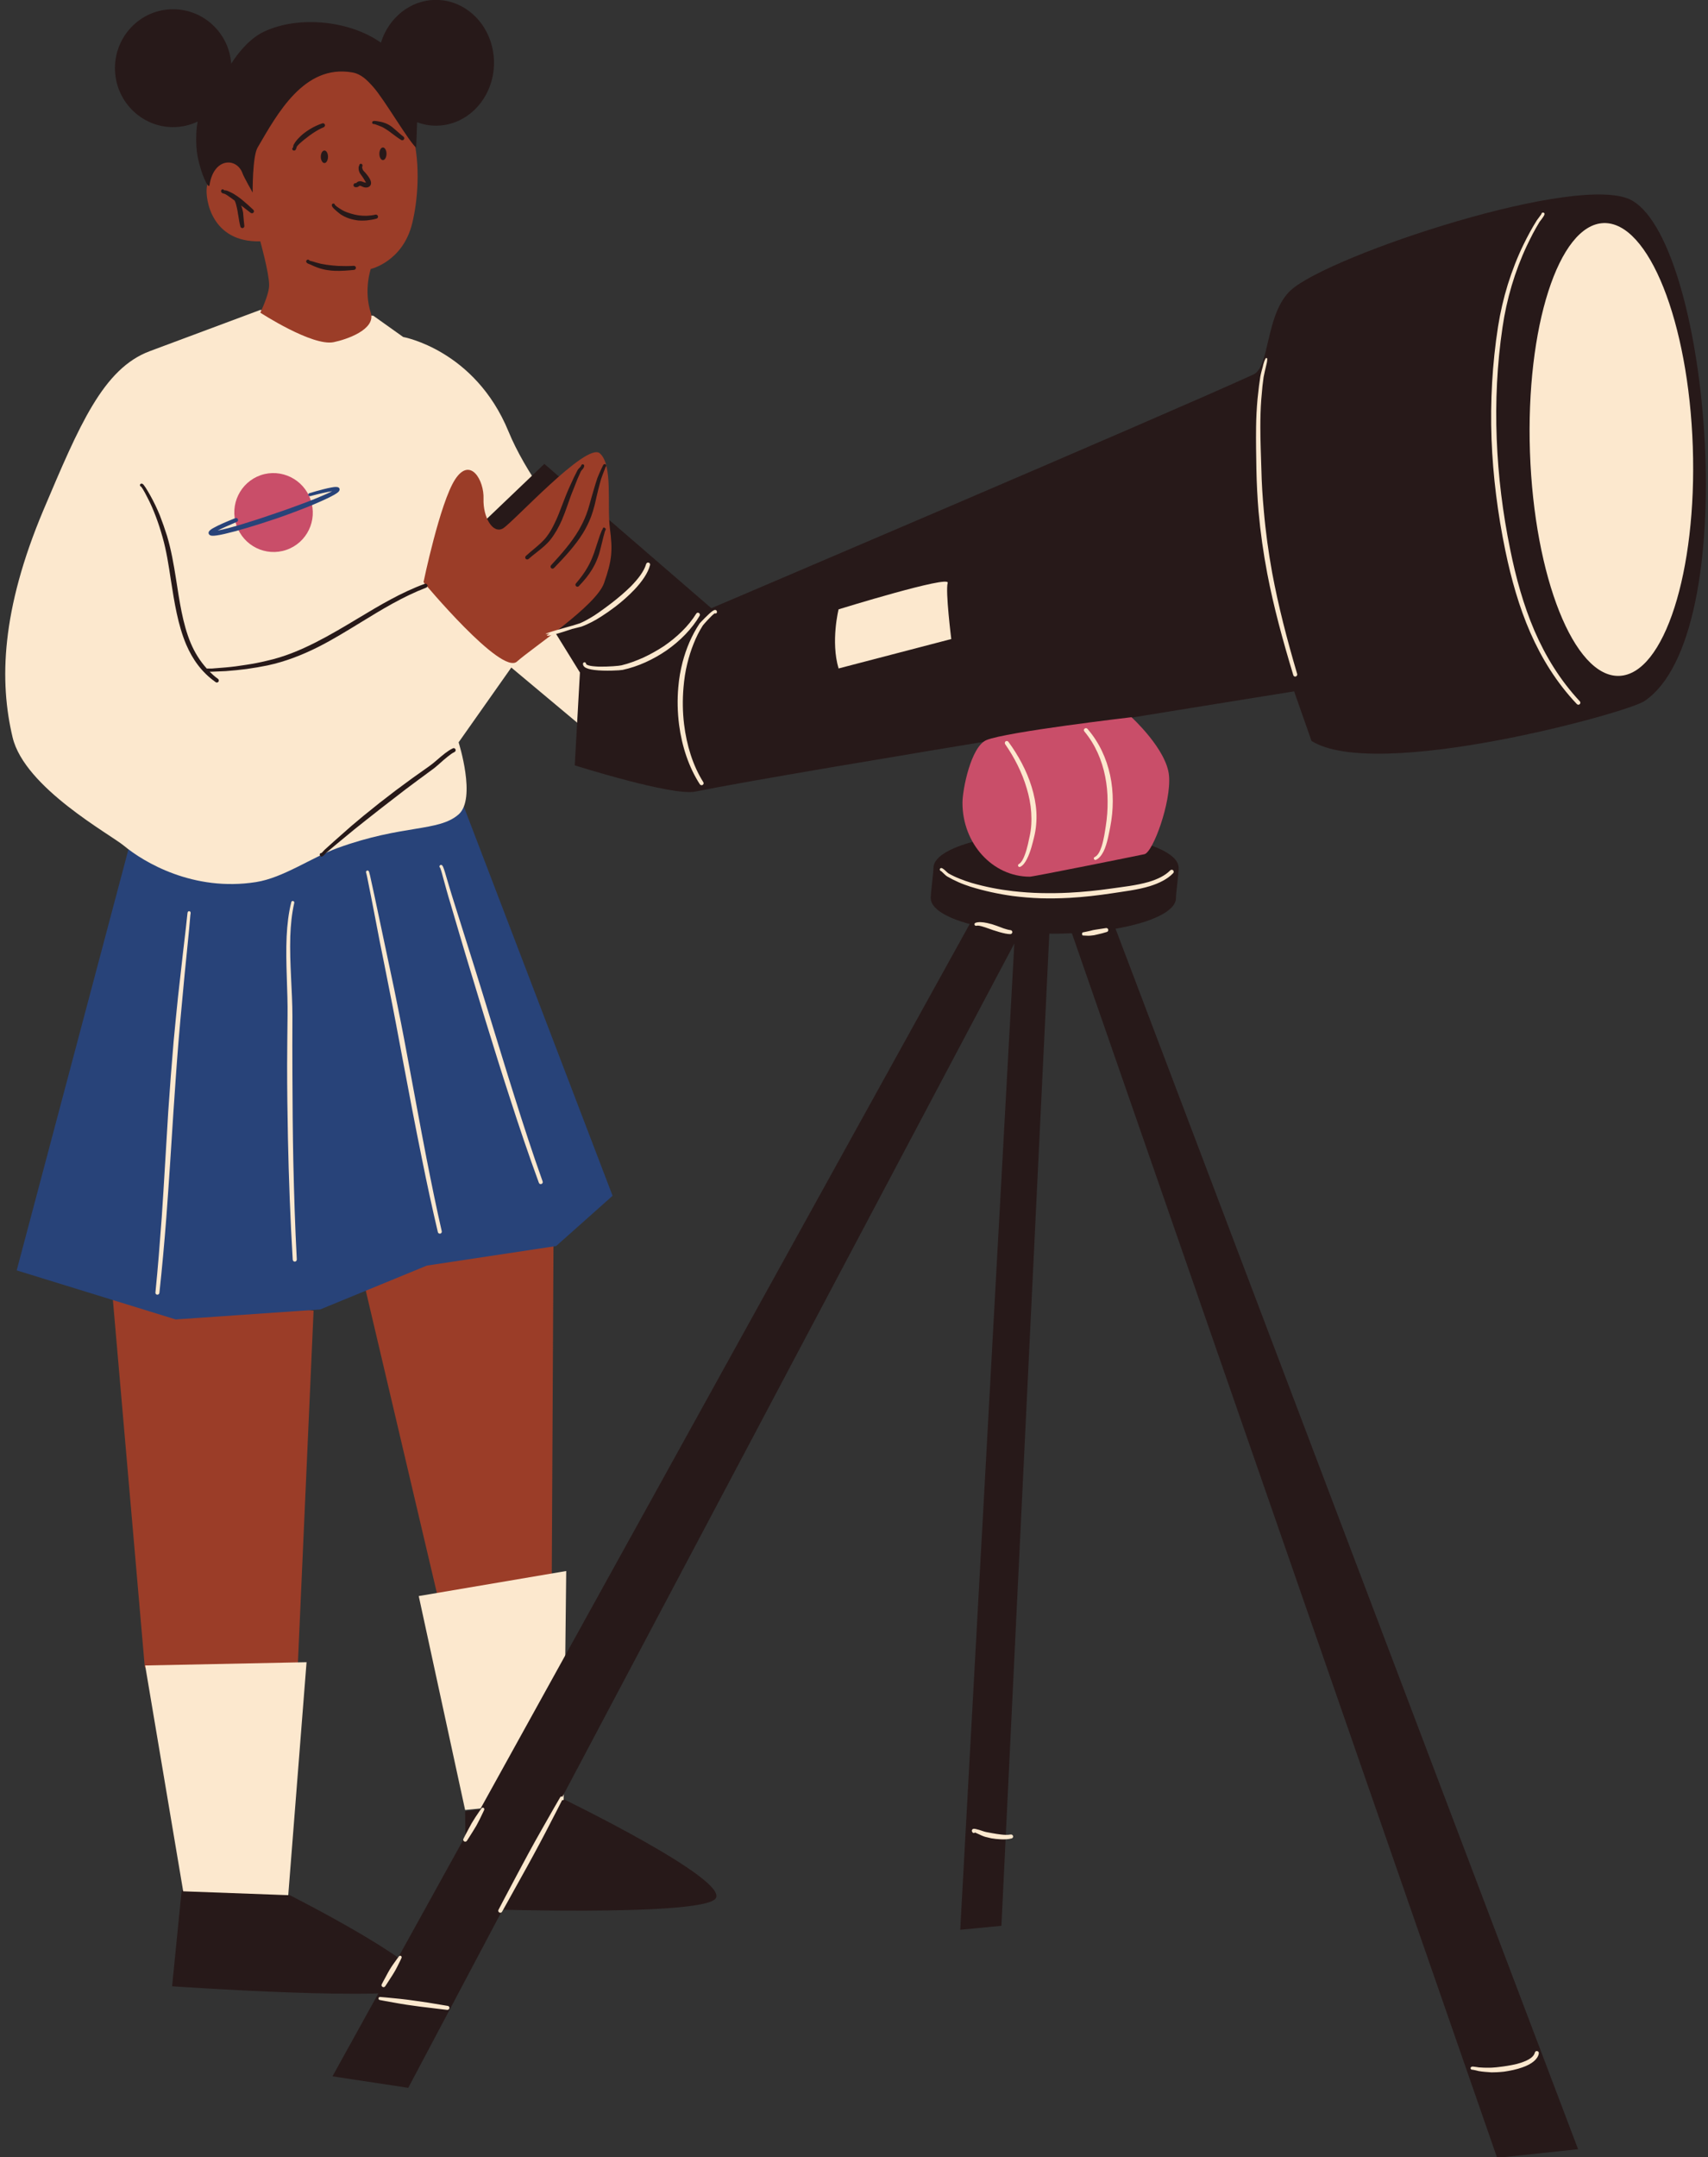 <?xml version="1.0" encoding="UTF-8"?><svg xmlns="http://www.w3.org/2000/svg" xmlns:xlink="http://www.w3.org/1999/xlink" height="82.8" preserveAspectRatio="xMidYMid meet" version="1.0" viewBox="-0.2 0.0 65.6 82.8" width="65.6" zoomAndPan="magnify"><rect x="-0.2" y="0.0" width="65.6" height="82.8" fill="#333333" stroke="none"/><defs><clipPath id="a"><path d="M 4 0 L 65.32 0 L 65.32 31 L 4 31 Z M 4 0"/></clipPath><clipPath id="b"><path d="M 12 31 L 61 31 L 61 82.82 L 12 82.82 Z M 12 31"/></clipPath></defs><g><g id="change1_1"><path d="M 13.492 48.02 L 16.641 61.402 L 20.992 60.453 L 21.07 45.398 Z M 4.082 49.273 L 5.363 64.004 L 11.242 63.824 L 11.844 50.305 L 4.082 49.273" fill="#9b3d28" fill-rule="evenodd"/></g><g id="change2_1"><path d="M 4.777 32.434 L 17.523 30.719 L 23.328 45.895 L 21.16 47.824 L 16.195 48.574 L 12.098 50.258 L 6.547 50.641 L 0.441 48.758 L 4.777 32.434" fill="#284379" fill-rule="evenodd"/></g><g id="change3_1"><path d="M 14.137 12.117 L 15.285 12.934 C 15.285 12.934 18.039 13.426 19.328 16.555 C 20.613 19.688 24.605 23.504 24.605 23.504 L 22.199 27.93 L 19.438 25.621 L 17.414 28.492 C 17.414 28.492 18.105 30.652 17.414 31.258 C 16.641 31.934 15.277 31.637 12.777 32.543 C 11.758 32.914 10.68 33.691 9.633 33.855 C 7.227 34.234 5.32 33.09 4.566 32.465 C 4.039 32.023 0.75 30.238 0.285 28.305 C -0.23 26.152 -0.156 23.426 1.469 19.574 C 2.844 16.332 3.758 14.145 5.555 13.477 C 6.402 13.16 9.789 11.898 9.789 11.898 L 14.137 12.117" fill="#fce8ce" fill-rule="evenodd"/></g><g id="change1_2"><path d="M 9.227 6.492 C 9.227 6.492 9.91 2.312 12.863 2.637 C 16.18 2.996 16.039 6.941 15.629 8.582 C 15.266 10.047 14.039 10.324 14.039 10.324 C 14.039 10.324 13.762 11.141 14.039 12 C 14.25 12.652 13.094 13.035 12.613 13.133 C 11.789 13.297 9.797 12 9.797 12 C 9.797 12 10.137 11.312 10.137 10.941 C 10.137 10.484 9.797 9.262 9.797 9.262 C 7.922 9.316 7.68 7.641 7.742 7.195 C 7.992 5.316 9.227 6.492 9.227 6.492" fill="#9b3d28" fill-rule="evenodd"/></g><g id="change4_1"><path d="M 17.664 69.52 L 17.715 73.258 C 17.715 73.258 26.668 73.582 27.277 72.875 C 27.883 72.168 21.363 69.012 21.363 69.012 Z M 6.777 72.559 L 6.41 76.234 C 6.41 76.234 15.27 76.855 16.02 76.273 C 16.773 75.688 10.922 72.734 10.922 72.734 L 6.777 72.559" fill="#271919" fill-rule="evenodd"/></g><g id="change3_2"><path d="M 15.883 61.258 L 17.664 69.469 L 21.449 69.086 L 21.547 60.297 Z M 5.375 63.922 L 11.574 63.797 L 10.871 72.738 L 6.836 72.59 L 5.375 63.922" fill="#fce8ce" fill-rule="evenodd"/></g><g clip-path="url(#a)" id="change4_4"><path d="M 62.496 7.703 C 60.547 6.562 50.82 9.812 49.379 11.137 C 48.398 12.035 48.582 14.078 47.945 14.371 C 44.543 15.93 27.121 23.344 27.121 23.344 L 20.707 17.805 L 18.453 19.957 L 22.074 25.812 L 21.875 29.375 C 21.875 29.375 25.617 30.559 26.496 30.383 C 30.41 29.59 49.504 26.535 49.504 26.535 C 49.824 27.449 50.172 28.438 50.172 28.438 C 52.652 30 62.27 27.367 62.949 26.914 C 66.77 24.379 65.488 9.453 62.496 7.703 Z M 18.773 2.41 C 18.773 3.742 17.777 4.824 16.543 4.824 C 16.289 4.824 16.047 4.777 15.82 4.691 C 15.809 4.996 15.785 5.668 15.785 5.668 C 15.504 5.441 14.555 3.805 14.137 3.34 C 13.902 3.078 13.676 2.836 13.316 2.777 C 11.477 2.469 10.453 4.363 9.691 5.668 C 9.492 6.016 9.504 7.391 9.504 7.391 C 9.504 7.391 9.168 6.801 9.121 6.668 C 8.906 6.035 8.008 6.035 7.848 7.102 C 7.816 7.297 7.523 6.691 7.391 6.012 C 7.297 5.516 7.344 4.938 7.371 4.797 C 7.375 4.754 7.387 4.707 7.391 4.668 C 7.105 4.801 6.785 4.879 6.449 4.879 C 5.215 4.879 4.215 3.863 4.215 2.617 C 4.215 1.367 5.215 0.355 6.449 0.355 C 7.625 0.355 8.594 1.273 8.68 2.441 C 9.008 1.938 9.441 1.445 9.957 1.207 C 11.281 0.59 13.234 0.789 14.43 1.637 C 14.727 0.684 15.562 -0.004 16.543 -0.004 C 17.777 -0.004 18.773 1.078 18.773 2.41" fill="#271919" fill-rule="evenodd"/></g><g id="change1_3"><path d="M 16.066 22.344 C 16.066 22.344 16.699 19.289 17.281 18.398 C 17.863 17.508 18.398 18.434 18.371 19.145 C 18.348 19.852 18.727 20.504 19.117 20.281 C 19.504 20.055 22.324 16.961 22.836 17.398 C 23.348 17.836 23.109 19.398 23.223 20.266 C 23.336 21.129 23.309 21.5 23 22.379 C 22.691 23.258 20.258 24.852 19.656 25.391 C 19.055 25.934 16.066 22.344 16.066 22.344" fill="#9b3d28" fill-rule="evenodd"/></g><g clip-path="url(#b)" id="change4_3"><path d="M 37.043 35.465 C 36.125 35.219 35.547 34.863 35.547 34.469 C 35.547 34.25 35.652 33.504 35.652 33.309 C 35.652 32.559 37.762 31.945 40.363 31.945 C 42.961 31.945 45.07 32.559 45.07 33.309 C 45.07 33.531 44.965 34.273 44.965 34.469 C 44.965 34.969 44.031 35.406 42.645 35.645 L 60.41 82.488 L 57.301 82.82 L 40.969 35.82 C 40.738 35.828 40.5 35.836 40.258 35.836 C 40.207 35.836 40.152 35.836 40.102 35.832 L 38.262 73.914 L 36.68 74.066 L 38.758 36.211 L 15.48 80.133 L 12.57 79.691 L 37.043 35.465" fill="#271919" fill-rule="evenodd"/></g><g id="change5_1"><path d="M 36.766 30.812 C 36.766 30.305 37.09 28.66 37.684 28.406 C 38.434 28.09 43.258 27.527 43.258 27.527 C 43.258 27.527 44.609 28.758 44.699 29.77 C 44.789 30.777 44.086 32.711 43.754 32.785 C 43.422 32.855 39.492 33.648 39.352 33.648 C 37.922 33.648 36.766 32.379 36.766 30.812" fill="#c94e69" fill-rule="evenodd"/></g><g id="change3_3"><path d="M 36.199 22.371 C 36.293 22.062 32.008 23.387 32.008 23.387 C 32.008 23.387 31.699 24.621 32.008 25.656 L 36.336 24.527 C 36.336 24.527 36.105 22.68 36.199 22.371 Z M 61.988 25.941 C 60.262 26 58.727 22.156 58.562 17.359 C 58.398 12.562 59.664 8.621 61.391 8.562 C 63.117 8.504 64.652 12.348 64.816 17.145 C 64.98 21.941 63.715 25.883 61.988 25.941" fill="#fce8ce" fill-rule="evenodd"/></g><g id="change5_2"><path d="M 9.812 18.238 C 10.598 17.969 11.461 18.391 11.73 19.184 C 12.004 19.973 11.586 20.836 10.797 21.105 C 10.012 21.375 9.152 20.953 8.883 20.164 C 8.609 19.371 9.027 18.512 9.812 18.238" fill="#c94e69" fill-rule="evenodd"/></g><g id="change2_2"><path d="M 12.559 18.852 C 12.375 18.879 12.082 18.945 11.715 19.043 C 11.684 19.051 11.652 19.031 11.641 19.004 C 11.633 18.969 11.652 18.938 11.68 18.93 C 12.055 18.816 12.355 18.738 12.543 18.707 C 12.66 18.684 12.738 18.688 12.777 18.699 C 12.812 18.711 12.832 18.734 12.84 18.758 C 12.848 18.789 12.844 18.836 12.793 18.883 C 12.738 18.938 12.59 19.023 12.367 19.129 C 12.09 19.262 11.688 19.434 11.211 19.613 C 10.969 19.707 10.703 19.801 10.426 19.898 C 9.617 20.172 8.887 20.387 8.426 20.492 C 8.188 20.547 8.016 20.57 7.938 20.562 C 7.859 20.555 7.828 20.516 7.816 20.484 C 7.809 20.461 7.805 20.426 7.832 20.391 C 7.852 20.359 7.914 20.305 8.023 20.25 C 8.191 20.156 8.473 20.031 8.836 19.887 C 8.875 19.871 8.922 19.891 8.938 19.93 C 8.953 19.969 8.934 20.016 8.895 20.031 C 8.578 20.164 8.328 20.277 8.16 20.363 C 8.379 20.324 8.719 20.234 9.133 20.109 C 9.496 20 9.918 19.863 10.363 19.707 C 10.809 19.559 11.227 19.402 11.582 19.27 C 12.023 19.098 12.367 18.953 12.559 18.852" fill="#284379" fill-rule="evenodd"/></g><g id="change4_2"><path d="M 22.953 20.277 C 22.957 20.281 22.957 20.289 22.949 20.301 C 22.949 20.301 22.949 20.297 22.949 20.297 C 22.949 20.297 22.949 20.301 22.949 20.305 C 22.938 20.324 22.918 20.348 22.914 20.359 L 22.84 20.547 L 22.668 21.066 C 22.637 21.168 22.602 21.266 22.566 21.355 C 22.508 21.504 22.445 21.637 22.371 21.766 C 22.25 21.98 22.105 22.176 21.922 22.391 C 21.891 22.422 21.895 22.469 21.926 22.5 C 21.957 22.527 22.008 22.527 22.035 22.492 C 22.238 22.281 22.402 22.082 22.535 21.863 C 22.617 21.727 22.691 21.586 22.75 21.426 C 22.789 21.332 22.82 21.23 22.848 21.121 L 22.98 20.59 L 23.031 20.402 C 23.039 20.383 23.055 20.34 23.062 20.328 C 23.066 20.312 23.066 20.301 23.066 20.301 C 23.066 20.293 22.992 20.199 22.953 20.277 Z M 23.062 17.922 L 23.059 17.926 C 23.066 17.922 23.074 17.918 23.07 17.914 C 23.066 17.914 23.066 17.914 23.066 17.918 C 23.062 17.918 23.062 17.918 23.062 17.922 Z M 22.504 19.824 C 22.555 19.684 22.602 19.531 22.641 19.375 C 22.684 19.176 22.734 18.977 22.781 18.777 C 22.816 18.645 22.848 18.516 22.887 18.383 C 22.891 18.363 23.004 18.062 23.051 17.945 C 23.055 17.938 23.059 17.93 23.059 17.926 L 23.047 17.93 C 23.051 17.926 23.055 17.922 23.062 17.922 C 23.062 17.914 23.066 17.91 23.066 17.914 L 23.07 17.914 C 23.09 17.891 23.09 17.855 23.066 17.832 C 23.055 17.816 23.012 17.793 22.973 17.84 C 22.969 17.848 22.957 17.867 22.945 17.895 C 22.883 18.012 22.754 18.32 22.746 18.34 C 22.691 18.504 22.641 18.668 22.594 18.832 C 22.543 18.996 22.5 19.16 22.453 19.324 C 22.414 19.477 22.367 19.617 22.316 19.754 C 22.234 19.969 22.133 20.168 22.023 20.359 C 21.742 20.832 21.379 21.246 20.965 21.695 C 20.938 21.727 20.938 21.777 20.969 21.805 C 21 21.836 21.047 21.832 21.078 21.801 C 21.512 21.352 21.895 20.938 22.191 20.461 C 22.312 20.262 22.418 20.051 22.504 19.824 Z M 21.598 19.387 C 21.668 19.191 21.734 18.992 21.812 18.809 C 21.867 18.664 21.922 18.523 21.98 18.383 C 22.02 18.289 22.062 18.195 22.105 18.102 C 22.125 18.055 22.172 18.02 22.199 17.98 C 22.219 17.949 22.234 17.922 22.238 17.887 C 22.242 17.852 22.219 17.824 22.188 17.82 C 22.156 17.816 22.125 17.84 22.121 17.871 C 22.121 17.883 22.113 17.895 22.102 17.906 C 22.066 17.953 22.012 17.992 21.984 18.043 C 21.938 18.133 21.891 18.227 21.844 18.32 C 21.777 18.461 21.715 18.602 21.652 18.738 C 21.555 18.957 21.469 19.184 21.379 19.418 C 21.293 19.641 21.211 19.863 21.105 20.074 C 21.02 20.258 20.922 20.434 20.801 20.59 C 20.738 20.676 20.664 20.754 20.586 20.828 C 20.398 21.008 20.18 21.168 19.996 21.34 C 19.965 21.367 19.965 21.418 19.992 21.449 C 20.02 21.48 20.07 21.48 20.102 21.453 C 20.289 21.285 20.512 21.133 20.707 20.957 C 20.793 20.879 20.875 20.797 20.945 20.707 C 21.121 20.484 21.258 20.234 21.375 19.973 C 21.457 19.781 21.531 19.582 21.598 19.387 Z M 13.852 7.027 C 13.859 7.027 13.863 7.02 13.859 7.012 L 13.855 7.016 C 13.855 7.02 13.848 7.027 13.852 7.027 Z M 13.434 7.18 C 13.395 7.172 13.367 7.129 13.379 7.09 C 13.387 7.047 13.426 7.02 13.469 7.031 C 13.473 7.031 13.477 7.027 13.48 7.023 C 13.484 7.02 13.492 7.016 13.496 7.012 C 13.512 6.996 13.531 6.984 13.547 6.973 C 13.57 6.965 13.594 6.957 13.617 6.957 C 13.641 6.957 13.664 6.957 13.684 6.961 C 13.734 6.973 13.781 7.004 13.836 7.008 C 13.84 7.008 13.848 7.008 13.855 7.008 C 13.848 6.988 13.828 6.957 13.816 6.938 C 13.789 6.887 13.754 6.836 13.723 6.789 C 13.668 6.715 13.621 6.648 13.613 6.629 C 13.598 6.594 13.586 6.559 13.578 6.523 C 13.574 6.488 13.57 6.453 13.574 6.418 C 13.574 6.402 13.578 6.391 13.586 6.375 C 13.59 6.367 13.594 6.359 13.598 6.352 C 13.598 6.34 13.602 6.324 13.609 6.312 C 13.625 6.285 13.66 6.277 13.688 6.293 C 13.719 6.309 13.723 6.336 13.723 6.363 C 13.723 6.379 13.711 6.406 13.707 6.422 C 13.711 6.445 13.715 6.465 13.723 6.488 C 13.73 6.508 13.742 6.527 13.754 6.547 C 13.762 6.555 13.781 6.574 13.805 6.602 C 13.844 6.645 13.895 6.699 13.938 6.762 C 13.988 6.832 14.027 6.902 14.043 6.961 C 14.059 7.027 14.051 7.082 14.023 7.121 C 13.992 7.164 13.934 7.207 13.82 7.195 C 13.801 7.191 13.777 7.188 13.758 7.18 C 13.734 7.172 13.711 7.16 13.684 7.148 C 13.664 7.141 13.645 7.129 13.621 7.129 C 13.605 7.129 13.598 7.137 13.59 7.145 C 13.574 7.156 13.555 7.168 13.539 7.176 C 13.508 7.184 13.477 7.191 13.434 7.18 Z M 14.371 5.902 C 14.371 6.035 14.43 6.145 14.508 6.145 C 14.582 6.145 14.645 6.035 14.645 5.902 C 14.645 5.77 14.582 5.66 14.508 5.66 C 14.43 5.66 14.371 5.77 14.371 5.902 Z M 12.121 6.016 C 12.121 6.148 12.184 6.258 12.262 6.258 C 12.336 6.258 12.398 6.148 12.398 6.016 C 12.398 5.883 12.336 5.777 12.262 5.777 C 12.184 5.777 12.121 5.883 12.121 6.016 Z M 14.172 4.762 C 14.172 4.762 14.172 4.766 14.176 4.762 Z M 14.164 4.762 C 14.164 4.766 14.168 4.766 14.172 4.762 C 14.168 4.762 14.168 4.762 14.168 4.762 Z M 14.164 4.762 C 14.164 4.758 14.164 4.758 14.168 4.762 C 14.176 4.758 14.184 4.754 14.191 4.746 C 14.188 4.754 14.18 4.758 14.176 4.762 C 14.242 4.777 14.398 4.844 14.414 4.848 C 14.5 4.879 14.574 4.926 14.652 4.977 C 14.723 5.023 14.793 5.074 14.863 5.129 C 14.977 5.211 15.09 5.301 15.207 5.371 C 15.242 5.395 15.289 5.387 15.312 5.352 C 15.34 5.316 15.328 5.27 15.293 5.242 C 15.184 5.164 15.09 5.066 14.984 4.98 C 14.914 4.918 14.84 4.855 14.758 4.805 C 14.668 4.75 14.566 4.711 14.461 4.684 C 14.441 4.68 14.262 4.641 14.188 4.641 C 14.141 4.641 14.109 4.656 14.105 4.668 C 14.086 4.695 14.09 4.73 14.117 4.75 C 14.133 4.762 14.148 4.766 14.164 4.762 Z M 12.883 8.227 C 12.984 8.293 13.09 8.344 13.203 8.383 C 13.316 8.422 13.434 8.445 13.555 8.461 C 13.785 8.48 14.023 8.457 14.262 8.391 C 14.301 8.383 14.328 8.34 14.316 8.297 C 14.305 8.258 14.266 8.23 14.223 8.238 C 14.004 8.289 13.785 8.293 13.578 8.266 C 13.469 8.25 13.367 8.227 13.266 8.195 C 13.164 8.164 13.062 8.129 12.969 8.078 C 12.938 8.062 12.727 7.938 12.668 7.867 L 12.664 7.867 C 12.66 7.852 12.656 7.836 12.645 7.824 C 12.617 7.805 12.582 7.805 12.559 7.832 C 12.539 7.852 12.535 7.895 12.57 7.945 C 12.629 8.031 12.852 8.207 12.883 8.227 Z M 12.023 10.098 C 11.957 10.082 11.891 10.062 11.824 10.039 C 11.793 10.027 11.73 10.02 11.688 10.004 C 11.688 10.004 11.688 10 11.684 10 C 11.672 9.969 11.637 9.957 11.605 9.969 C 11.578 9.98 11.57 10 11.562 10.012 C 11.555 10.031 11.559 10.051 11.57 10.066 C 11.574 10.082 11.598 10.102 11.629 10.117 C 11.668 10.137 11.738 10.156 11.77 10.176 C 11.836 10.207 11.902 10.234 11.973 10.262 C 12.039 10.289 12.113 10.309 12.184 10.328 C 12.246 10.344 12.312 10.359 12.379 10.367 C 12.473 10.383 12.574 10.391 12.672 10.395 C 12.914 10.402 13.16 10.383 13.398 10.359 C 13.441 10.355 13.473 10.316 13.469 10.273 C 13.469 10.234 13.43 10.199 13.387 10.203 C 13.191 10.215 12.996 10.215 12.797 10.207 C 12.68 10.199 12.566 10.191 12.453 10.176 C 12.375 10.168 12.297 10.156 12.223 10.141 C 12.156 10.133 12.09 10.117 12.023 10.098 Z M 8.457 7.453 C 8.5 7.477 8.539 7.504 8.578 7.531 C 8.617 7.559 8.656 7.586 8.695 7.613 C 8.734 7.641 8.773 7.672 8.812 7.699 C 8.855 7.785 8.879 7.879 8.898 7.973 C 8.91 8.02 8.914 8.066 8.926 8.113 C 8.93 8.156 8.941 8.207 8.949 8.254 C 8.973 8.402 8.996 8.551 9.031 8.691 C 9.039 8.734 9.082 8.762 9.125 8.754 C 9.164 8.746 9.191 8.703 9.184 8.664 C 9.168 8.543 9.16 8.414 9.148 8.289 C 9.145 8.246 9.141 8.203 9.137 8.16 C 9.129 8.117 9.121 8.074 9.109 8.031 C 9.098 7.98 9.078 7.934 9.059 7.887 C 9.082 7.906 9.109 7.922 9.133 7.941 C 9.23 8.016 9.328 8.09 9.426 8.168 C 9.457 8.195 9.508 8.191 9.535 8.16 C 9.562 8.129 9.559 8.078 9.527 8.051 C 9.391 7.922 9.254 7.797 9.105 7.676 C 9.059 7.637 9.008 7.598 8.957 7.562 C 8.906 7.527 8.855 7.492 8.801 7.457 C 8.758 7.43 8.711 7.406 8.664 7.383 C 8.617 7.359 8.57 7.34 8.523 7.32 C 8.5 7.312 8.469 7.305 8.438 7.305 C 8.426 7.301 8.414 7.301 8.406 7.301 C 8.398 7.289 8.387 7.277 8.375 7.27 C 8.344 7.258 8.312 7.27 8.297 7.301 C 8.289 7.316 8.289 7.332 8.289 7.348 C 8.293 7.371 8.305 7.391 8.328 7.406 C 8.355 7.426 8.426 7.434 8.457 7.453 Z M 11.121 5.773 C 11.141 5.77 11.16 5.746 11.172 5.715 C 11.184 5.688 11.191 5.641 11.203 5.621 C 11.234 5.582 11.27 5.547 11.305 5.512 C 11.344 5.477 11.379 5.445 11.418 5.414 C 11.465 5.371 11.52 5.332 11.57 5.293 C 11.648 5.23 11.727 5.172 11.809 5.117 C 11.945 5.027 12.09 4.941 12.234 4.883 C 12.273 4.863 12.293 4.82 12.277 4.781 C 12.266 4.742 12.219 4.723 12.18 4.734 C 12.02 4.789 11.855 4.863 11.703 4.957 C 11.613 5.012 11.527 5.07 11.445 5.137 C 11.391 5.18 11.34 5.227 11.293 5.277 C 11.254 5.316 11.215 5.355 11.18 5.402 C 11.145 5.445 11.113 5.492 11.086 5.543 C 11.074 5.559 11.066 5.586 11.062 5.617 C 11.059 5.629 11.055 5.648 11.055 5.664 C 11.047 5.668 11.039 5.672 11.035 5.68 C 11.016 5.707 11.023 5.742 11.047 5.762 C 11.074 5.785 11.102 5.781 11.121 5.773 Z M 12.141 32.754 C 12.133 32.754 12.129 32.754 12.133 32.762 C 12.133 32.762 12.133 32.758 12.137 32.758 Z M 17.191 28.723 C 17.23 28.703 17.277 28.719 17.293 28.758 C 17.312 28.797 17.297 28.84 17.262 28.859 C 17.168 28.906 17.082 28.969 16.996 29.039 C 16.789 29.199 16.594 29.402 16.395 29.543 C 16.051 29.793 15.711 30.047 15.371 30.301 C 15.07 30.531 14.766 30.766 14.465 31 C 14.266 31.156 14.066 31.312 13.863 31.473 C 13.711 31.594 13.555 31.719 13.402 31.84 C 13.172 32.027 12.941 32.219 12.715 32.406 L 12.352 32.711 C 12.32 32.734 12.266 32.801 12.227 32.836 C 12.199 32.859 12.172 32.875 12.156 32.875 C 12.137 32.879 12.117 32.871 12.102 32.855 C 12.094 32.848 12.078 32.828 12.082 32.797 C 12.082 32.762 12.109 32.738 12.145 32.738 C 12.148 32.738 12.148 32.738 12.152 32.738 C 12.191 32.703 12.238 32.641 12.27 32.613 L 12.621 32.297 C 12.844 32.098 13.066 31.902 13.289 31.707 C 13.441 31.578 13.594 31.449 13.746 31.324 C 13.953 31.156 14.16 30.988 14.367 30.824 C 14.578 30.66 14.789 30.496 15 30.336 C 15.426 30.016 15.855 29.707 16.293 29.402 C 16.492 29.262 16.688 29.066 16.895 28.91 C 16.992 28.836 17.09 28.77 17.191 28.723 Z M 16.168 22.555 C 16.211 22.539 16.23 22.492 16.215 22.453 C 16.199 22.414 16.156 22.395 16.117 22.406 C 15.211 22.738 14.391 23.227 13.566 23.723 C 13.027 24.047 12.484 24.371 11.922 24.656 C 11.328 24.957 10.711 25.215 10.039 25.363 C 9.781 25.426 9.52 25.477 9.254 25.516 C 8.992 25.559 8.727 25.594 8.461 25.617 L 7.926 25.66 C 7.918 25.66 7.809 25.66 7.742 25.66 C 7.477 25.367 7.273 25.035 7.121 24.672 C 6.812 23.93 6.695 23.07 6.562 22.23 C 6.473 21.656 6.371 21.09 6.215 20.566 C 6.133 20.305 6.039 20.039 5.938 19.777 C 5.832 19.52 5.711 19.266 5.574 19.02 C 5.562 19 5.402 18.711 5.32 18.613 C 5.301 18.59 5.285 18.578 5.273 18.57 C 5.246 18.559 5.227 18.559 5.211 18.566 C 5.18 18.578 5.168 18.613 5.18 18.645 C 5.188 18.656 5.199 18.672 5.211 18.676 C 5.211 18.676 5.211 18.676 5.215 18.672 C 5.215 18.672 5.219 18.676 5.219 18.68 C 5.227 18.68 5.238 18.68 5.246 18.68 C 5.238 18.68 5.23 18.684 5.223 18.684 C 5.227 18.684 5.227 18.688 5.227 18.688 C 5.305 18.781 5.445 19.062 5.457 19.086 C 5.586 19.328 5.691 19.578 5.789 19.836 C 5.887 20.094 5.969 20.355 6.043 20.617 C 6.191 21.133 6.277 21.695 6.363 22.262 C 6.496 23.117 6.633 23.988 6.953 24.742 C 7.195 25.305 7.547 25.805 8.082 26.18 C 8.117 26.207 8.164 26.199 8.191 26.164 C 8.215 26.129 8.207 26.082 8.172 26.055 C 8.055 25.973 7.953 25.879 7.852 25.781 C 7.891 25.781 7.926 25.781 7.93 25.781 L 8.473 25.758 C 8.738 25.738 9.012 25.711 9.277 25.676 C 9.547 25.637 9.812 25.594 10.078 25.539 C 10.766 25.391 11.402 25.141 12.012 24.836 C 12.578 24.551 13.121 24.215 13.664 23.883 C 14.473 23.387 15.281 22.895 16.168 22.555 Z M 5.219 18.68 L 5.223 18.684 C 5.215 18.684 5.211 18.68 5.211 18.676 L 5.219 18.68" fill="#271919" fill-rule="evenodd"/></g><g id="change3_4"><path d="M 14.898 75.395 C 14.852 75.461 14.805 75.531 14.762 75.605 C 14.719 75.68 14.676 75.754 14.641 75.824 C 14.539 76.008 14.465 76.152 14.465 76.152 C 14.441 76.188 14.453 76.238 14.492 76.258 C 14.527 76.281 14.574 76.27 14.598 76.23 C 14.598 76.23 14.688 76.098 14.801 75.918 C 14.844 75.852 14.891 75.781 14.934 75.707 C 14.977 75.637 15.02 75.559 15.055 75.488 C 15.152 75.305 15.219 75.152 15.219 75.152 C 15.234 75.125 15.227 75.09 15.199 75.07 C 15.168 75.055 15.133 75.062 15.117 75.094 C 15.117 75.094 15.016 75.223 14.898 75.395 Z M 16.219 76.859 C 16.055 76.836 15.883 76.809 15.703 76.785 C 15.527 76.758 15.348 76.738 15.184 76.719 C 14.746 76.672 14.402 76.645 14.402 76.645 C 14.371 76.641 14.34 76.664 14.336 76.695 C 14.332 76.727 14.355 76.758 14.387 76.762 C 14.387 76.762 14.723 76.828 15.16 76.902 C 15.32 76.93 15.5 76.957 15.676 76.98 C 15.852 77.008 16.031 77.027 16.195 77.047 C 16.633 77.102 16.973 77.141 16.973 77.141 C 17.016 77.145 17.055 77.117 17.062 77.074 C 17.066 77.031 17.039 76.992 16.996 76.988 C 16.996 76.988 16.656 76.93 16.219 76.859 Z M 18.289 69.41 C 18.289 69.41 18.188 69.551 18.062 69.742 C 18.016 69.816 17.965 69.895 17.918 69.973 C 17.871 70.055 17.828 70.137 17.789 70.211 C 17.68 70.41 17.602 70.57 17.602 70.57 C 17.578 70.605 17.594 70.652 17.629 70.676 C 17.668 70.695 17.715 70.684 17.734 70.648 C 17.734 70.648 17.832 70.5 17.953 70.305 C 17.996 70.23 18.047 70.152 18.094 70.074 C 18.137 69.992 18.18 69.91 18.219 69.836 C 18.32 69.633 18.395 69.469 18.395 69.469 C 18.41 69.438 18.398 69.402 18.371 69.387 C 18.344 69.371 18.305 69.383 18.289 69.41 Z M 21.316 68.98 C 21.316 68.98 20.988 69.539 20.582 70.262 C 20.426 70.531 20.266 70.828 20.102 71.125 C 19.941 71.418 19.785 71.719 19.637 71.992 C 19.246 72.723 18.945 73.301 18.945 73.301 C 18.926 73.336 18.941 73.383 18.977 73.402 C 19.016 73.426 19.062 73.41 19.082 73.375 C 19.082 73.375 19.402 72.805 19.801 72.082 C 19.953 71.809 20.117 71.516 20.277 71.219 C 20.438 70.922 20.598 70.625 20.742 70.348 C 21.125 69.613 21.418 69.035 21.418 69.035 C 21.434 69.008 21.422 68.973 21.395 68.957 C 21.367 68.941 21.332 68.949 21.316 68.98 Z M 37.25 70.266 C 37.254 70.258 37.254 70.25 37.242 70.254 C 37.242 70.254 37.246 70.258 37.246 70.262 C 37.246 70.262 37.25 70.262 37.25 70.266 Z M 38.617 70.41 C 38.66 70.402 38.699 70.43 38.711 70.473 C 38.719 70.512 38.691 70.555 38.648 70.562 C 38.52 70.594 38.379 70.602 38.234 70.594 C 38.113 70.59 37.992 70.574 37.871 70.555 C 37.793 70.539 37.715 70.52 37.641 70.5 C 37.57 70.48 37.457 70.43 37.359 70.383 C 37.316 70.363 37.277 70.344 37.246 70.332 C 37.242 70.336 37.238 70.34 37.234 70.344 C 37.207 70.359 37.172 70.355 37.152 70.328 C 37.117 70.289 37.125 70.254 37.133 70.234 C 37.141 70.215 37.16 70.195 37.195 70.191 C 37.23 70.184 37.316 70.207 37.414 70.234 C 37.512 70.266 37.617 70.305 37.68 70.316 C 37.754 70.332 37.832 70.344 37.91 70.359 C 38.02 70.379 38.137 70.398 38.246 70.41 C 38.375 70.426 38.5 70.43 38.617 70.41 Z M 56.359 79.438 L 56.352 79.438 C 56.355 79.441 56.359 79.441 56.363 79.438 Z M 58.75 78.781 C 58.73 78.859 58.676 78.926 58.602 78.984 C 58.5 79.062 58.359 79.121 58.207 79.172 C 57.992 79.242 57.75 79.281 57.539 79.312 C 57.344 79.34 57.18 79.355 57.086 79.359 C 56.988 79.359 56.895 79.363 56.797 79.359 C 56.734 79.355 56.668 79.352 56.605 79.348 C 56.57 79.344 56.426 79.32 56.371 79.316 C 56.328 79.316 56.305 79.332 56.301 79.336 C 56.281 79.355 56.273 79.379 56.289 79.406 C 56.301 79.43 56.328 79.441 56.352 79.438 C 56.352 79.438 56.352 79.438 56.352 79.434 C 56.352 79.434 56.355 79.438 56.359 79.438 C 56.363 79.434 56.367 79.434 56.367 79.434 C 56.371 79.434 56.371 79.43 56.371 79.43 C 56.371 79.434 56.367 79.434 56.363 79.438 C 56.422 79.445 56.555 79.48 56.586 79.488 C 56.668 79.504 56.754 79.512 56.836 79.52 C 56.918 79.527 57.004 79.531 57.086 79.539 C 57.184 79.539 57.359 79.535 57.566 79.512 C 57.785 79.48 58.043 79.43 58.27 79.348 C 58.441 79.289 58.594 79.211 58.707 79.117 C 58.812 79.027 58.883 78.93 58.902 78.812 C 58.91 78.77 58.883 78.73 58.84 78.723 C 58.797 78.715 58.758 78.738 58.75 78.781 Z M 20.496 45.395 C 20.512 45.438 20.555 45.457 20.594 45.441 C 20.637 45.43 20.656 45.383 20.641 45.344 C 20.258 44.27 19.902 43.18 19.559 42.086 C 19.246 41.102 18.949 40.113 18.645 39.133 C 18.445 38.473 18.238 37.816 18.035 37.16 L 17.238 34.629 C 17.176 34.43 17.113 34.234 17.055 34.035 C 17.016 33.902 16.977 33.773 16.938 33.641 C 16.934 33.625 16.859 33.359 16.816 33.266 C 16.797 33.227 16.777 33.207 16.77 33.203 C 16.742 33.191 16.719 33.195 16.699 33.211 C 16.676 33.23 16.672 33.27 16.691 33.293 C 16.695 33.297 16.695 33.297 16.695 33.297 C 16.699 33.297 16.699 33.297 16.699 33.297 C 16.703 33.293 16.703 33.301 16.703 33.305 C 16.711 33.309 16.715 33.309 16.719 33.312 C 16.715 33.309 16.711 33.309 16.707 33.309 C 16.707 33.309 16.707 33.309 16.707 33.312 C 16.746 33.402 16.812 33.66 16.816 33.676 C 16.859 33.84 16.906 34.008 16.953 34.172 C 17 34.34 17.047 34.504 17.098 34.668 C 17.223 35.094 17.348 35.52 17.473 35.941 C 17.598 36.367 17.727 36.793 17.855 37.215 C 18.055 37.871 18.254 38.531 18.453 39.188 C 18.758 40.176 19.062 41.16 19.383 42.141 C 19.734 43.234 20.102 44.32 20.496 45.395 Z M 16.699 33.301 L 16.695 33.297 C 16.695 33.301 16.699 33.305 16.707 33.309 Z M 14.754 37.988 C 14.93 38.855 15.09 39.727 15.254 40.598 C 15.5 41.902 15.746 43.207 16.012 44.508 C 16.199 45.438 16.398 46.363 16.617 47.289 C 16.625 47.332 16.668 47.355 16.711 47.348 C 16.75 47.336 16.777 47.297 16.766 47.254 C 16.555 46.332 16.367 45.402 16.184 44.473 C 15.93 43.172 15.695 41.863 15.449 40.559 C 15.289 39.688 15.117 38.82 14.938 37.953 L 14.297 34.922 C 14.289 34.875 14.094 33.965 14.012 33.602 C 13.996 33.539 13.984 33.492 13.977 33.469 C 13.973 33.461 13.973 33.453 13.969 33.449 C 13.949 33.402 13.906 33.41 13.898 33.414 C 13.867 33.426 13.848 33.461 13.859 33.488 C 13.859 33.492 13.863 33.492 13.863 33.492 L 13.895 33.629 C 13.969 33.988 14.148 34.902 14.156 34.949 C 14.234 35.355 14.312 35.762 14.391 36.168 C 14.512 36.773 14.637 37.383 14.754 37.988 Z M 11.031 41.246 C 11.027 40.5 11.027 39.754 11.031 39.008 C 11.031 38.059 10.918 36.969 10.949 35.941 C 10.965 35.496 11.008 35.059 11.102 34.652 C 11.109 34.621 11.09 34.59 11.055 34.582 C 11.027 34.574 10.992 34.594 10.988 34.625 C 10.883 35.039 10.832 35.48 10.809 35.938 C 10.762 36.965 10.859 38.055 10.844 39.004 C 10.836 39.629 10.832 40.254 10.828 40.875 C 10.828 41.809 10.84 42.742 10.859 43.68 C 10.891 45.234 10.949 46.789 11.043 48.348 C 11.047 48.391 11.082 48.426 11.125 48.422 C 11.168 48.422 11.199 48.383 11.199 48.34 C 11.133 47.094 11.094 45.852 11.066 44.609 C 11.043 43.488 11.035 42.367 11.031 41.246 Z M 7.012 35 C 7.012 35.004 7.004 35.02 7 35.051 C 6.988 35.145 6.953 35.488 6.938 35.625 L 6.828 36.566 C 6.762 37.133 6.699 37.695 6.637 38.262 C 6.578 38.828 6.523 39.395 6.469 39.961 C 6.391 40.859 6.324 41.762 6.262 42.664 C 6.176 44.016 6.105 45.367 6.012 46.719 C 5.941 47.68 5.867 48.645 5.77 49.605 C 5.762 49.648 5.793 49.688 5.836 49.691 C 5.879 49.695 5.918 49.664 5.922 49.621 C 6.027 48.66 6.113 47.695 6.188 46.73 C 6.289 45.379 6.375 44.027 6.461 42.676 C 6.523 41.773 6.582 40.875 6.656 39.977 C 6.703 39.41 6.754 38.844 6.809 38.277 C 6.859 37.715 6.914 37.148 6.973 36.582 L 7.066 35.641 C 7.078 35.516 7.102 35.227 7.113 35.102 C 7.117 35.094 7.121 35.082 7.121 35.074 C 7.121 35.051 7.121 35.039 7.121 35.031 C 7.121 34.992 7.094 34.98 7.09 34.98 C 7.07 34.969 7.039 34.965 7.012 35 Z M 42.34 30.75 C 42.344 31.07 42.32 31.395 42.27 31.711 C 42.242 31.883 42.199 32.215 42.109 32.492 C 42.047 32.676 41.969 32.836 41.844 32.895 C 41.816 32.906 41.801 32.941 41.816 32.969 C 41.828 33 41.863 33.016 41.895 33 C 42.012 32.949 42.109 32.828 42.188 32.672 C 42.332 32.375 42.398 31.945 42.441 31.742 C 42.504 31.414 42.539 31.082 42.539 30.75 C 42.539 30.414 42.508 30.082 42.438 29.758 C 42.297 29.105 42.016 28.492 41.566 27.973 C 41.539 27.941 41.488 27.938 41.457 27.965 C 41.422 27.992 41.418 28.039 41.449 28.074 C 41.867 28.578 42.121 29.172 42.246 29.797 C 42.309 30.109 42.34 30.43 42.34 30.75 Z M 39.406 31.18 C 39.426 31.492 39.414 31.805 39.344 32.109 C 39.312 32.254 39.258 32.551 39.164 32.801 C 39.105 32.965 39.031 33.109 38.93 33.164 C 38.902 33.18 38.891 33.215 38.906 33.242 C 38.918 33.273 38.953 33.285 38.984 33.27 C 39.086 33.223 39.172 33.109 39.242 32.969 C 39.383 32.699 39.469 32.32 39.512 32.148 C 39.594 31.828 39.621 31.496 39.605 31.168 C 39.586 30.844 39.52 30.516 39.422 30.199 C 39.23 29.574 38.902 28.977 38.531 28.473 C 38.508 28.438 38.461 28.43 38.422 28.453 C 38.391 28.477 38.383 28.527 38.406 28.562 C 38.754 29.062 39.055 29.645 39.234 30.258 C 39.324 30.559 39.387 30.871 39.406 31.18 Z M 44.746 33.406 C 44.543 33.613 44.246 33.75 43.922 33.848 C 43.438 33.988 42.891 34.043 42.484 34.102 C 41.945 34.18 41.406 34.234 40.863 34.262 C 40.504 34.281 40.145 34.285 39.781 34.277 C 39.422 34.27 39.062 34.242 38.703 34.203 C 38.172 34.141 37.641 34.039 37.117 33.887 C 36.965 33.84 36.812 33.789 36.668 33.73 C 36.52 33.672 36.375 33.605 36.238 33.527 C 36.184 33.496 36.109 33.41 36.047 33.363 C 36.02 33.344 35.996 33.328 35.977 33.32 C 35.945 33.309 35.91 33.32 35.898 33.352 C 35.887 33.383 35.902 33.418 35.934 33.43 C 35.945 33.434 35.957 33.441 35.973 33.457 C 36.035 33.512 36.117 33.602 36.176 33.637 C 36.316 33.719 36.461 33.793 36.613 33.859 C 36.762 33.926 36.918 33.98 37.07 34.031 C 37.602 34.195 38.141 34.312 38.68 34.387 C 39.043 34.434 39.41 34.465 39.777 34.477 C 40.145 34.488 40.508 34.48 40.875 34.461 C 41.422 34.43 41.969 34.367 42.512 34.285 C 42.922 34.219 43.48 34.16 43.973 34.008 C 44.32 33.898 44.641 33.742 44.859 33.512 C 44.887 33.48 44.887 33.434 44.855 33.402 C 44.824 33.375 44.777 33.375 44.746 33.406 Z M 41.859 35.684 C 41.801 35.691 41.742 35.707 41.684 35.723 C 41.621 35.742 41.457 35.77 41.41 35.781 C 41.387 35.789 41.371 35.793 41.371 35.793 C 41.363 35.801 41.332 35.914 41.414 35.906 C 41.418 35.906 41.418 35.906 41.422 35.906 C 41.453 35.906 41.527 35.914 41.598 35.914 C 41.645 35.914 41.691 35.91 41.723 35.906 C 41.754 35.902 41.785 35.898 41.816 35.895 C 41.863 35.887 41.91 35.875 41.957 35.863 C 42.074 35.84 42.191 35.805 42.309 35.77 C 42.348 35.762 42.375 35.719 42.363 35.676 C 42.355 35.637 42.312 35.609 42.27 35.621 C 42.137 35.645 41.996 35.66 41.859 35.684 Z M 37.777 35.641 C 37.832 35.66 37.887 35.68 37.941 35.699 C 38.027 35.727 38.113 35.754 38.195 35.777 C 38.348 35.82 38.492 35.852 38.598 35.852 C 38.641 35.855 38.68 35.82 38.68 35.781 C 38.684 35.738 38.652 35.699 38.609 35.699 C 38.535 35.691 38.445 35.664 38.348 35.633 C 38.266 35.602 38.176 35.57 38.086 35.535 C 38.023 35.516 37.965 35.492 37.902 35.473 C 37.84 35.457 37.773 35.438 37.715 35.426 C 37.531 35.387 37.371 35.379 37.27 35.418 C 37.238 35.426 37.219 35.461 37.23 35.492 C 37.238 35.523 37.273 35.539 37.301 35.531 C 37.367 35.516 37.445 35.535 37.539 35.562 C 37.613 35.582 37.695 35.613 37.777 35.641 Z M 58.734 24.207 C 58.312 23.223 58.023 22.176 57.805 21.098 C 57.516 19.695 57.34 18.27 57.285 16.844 C 57.23 15.414 57.297 13.984 57.508 12.562 C 57.586 12.027 57.703 11.488 57.859 10.965 C 58.016 10.438 58.211 9.922 58.441 9.434 C 58.516 9.277 58.594 9.121 58.672 8.969 C 58.754 8.816 58.84 8.664 58.93 8.516 C 58.945 8.496 59.066 8.344 59.102 8.273 C 59.121 8.238 59.121 8.211 59.121 8.199 C 59.113 8.168 59.078 8.152 59.047 8.16 C 59.023 8.164 59.008 8.184 59.004 8.207 C 59.004 8.211 59.004 8.215 59 8.219 C 58.961 8.281 58.84 8.434 58.828 8.453 C 58.734 8.602 58.645 8.754 58.562 8.906 C 58.477 9.062 58.395 9.219 58.32 9.375 C 58.078 9.867 57.879 10.387 57.711 10.918 C 57.547 11.449 57.422 11.992 57.336 12.535 C 57.113 13.969 57.035 15.41 57.086 16.848 C 57.141 18.289 57.324 19.723 57.617 21.137 C 57.844 22.227 58.141 23.285 58.574 24.277 C 59.012 25.273 59.586 26.203 60.363 27.023 C 60.395 27.055 60.441 27.059 60.473 27.027 C 60.504 27 60.508 26.949 60.477 26.918 C 59.719 26.105 59.16 25.191 58.734 24.207 Z M 48.34 19.602 C 48.293 19.086 48.258 18.559 48.246 18.008 C 48.23 17.473 48.207 16.934 48.207 16.398 C 48.207 16.043 48.215 15.688 48.242 15.332 C 48.258 15.16 48.273 14.984 48.289 14.812 C 48.301 14.699 48.316 14.586 48.332 14.473 C 48.348 14.375 48.406 14.137 48.422 14.066 C 48.422 14.062 48.426 14.055 48.426 14.051 C 48.488 13.816 48.48 13.73 48.445 13.746 C 48.422 13.715 48.375 13.785 48.312 14.016 C 48.312 14.023 48.309 14.031 48.309 14.039 C 48.289 14.105 48.223 14.352 48.207 14.449 C 48.188 14.566 48.172 14.684 48.156 14.801 C 48.137 14.973 48.117 15.145 48.098 15.32 C 48.066 15.676 48.047 16.039 48.043 16.398 C 48.035 16.938 48.047 17.477 48.055 18.012 C 48.066 18.566 48.094 19.102 48.137 19.621 C 48.211 20.445 48.324 21.234 48.473 22.016 C 48.719 23.297 49.062 24.559 49.473 25.914 C 49.484 25.953 49.527 25.977 49.566 25.965 C 49.609 25.953 49.633 25.906 49.621 25.867 C 49.223 24.516 48.898 23.258 48.66 21.98 C 48.52 21.203 48.41 20.422 48.34 19.602 Z M 22.902 23.656 C 23.055 23.559 23.242 23.43 23.438 23.281 C 23.688 23.09 23.945 22.863 24.172 22.625 C 24.457 22.32 24.688 21.996 24.766 21.688 C 24.777 21.648 24.754 21.605 24.715 21.594 C 24.672 21.582 24.629 21.605 24.617 21.648 C 24.535 21.93 24.309 22.219 24.039 22.496 C 23.812 22.723 23.555 22.938 23.316 23.125 C 23.125 23.27 22.949 23.402 22.801 23.504 C 22.688 23.586 22.57 23.66 22.449 23.73 C 22.328 23.801 22.203 23.867 22.074 23.922 C 22.055 23.93 21.844 23.996 21.777 24.016 C 21.777 24.016 21.773 24.016 21.77 24.016 C 20.777 24.289 20.559 24.379 20.918 24.316 C 20.633 24.453 20.879 24.445 21.781 24.137 L 21.805 24.133 C 21.871 24.117 22.105 24.059 22.129 24.051 C 22.262 24.004 22.398 23.941 22.527 23.875 C 22.656 23.809 22.781 23.734 22.902 23.656 Z M 26.672 23.633 C 26.691 23.594 26.68 23.547 26.645 23.527 C 26.605 23.504 26.559 23.516 26.539 23.555 C 26.242 24.035 25.793 24.461 25.289 24.805 C 25.039 24.969 24.777 25.113 24.512 25.238 C 24.23 25.363 23.949 25.469 23.672 25.535 C 23.602 25.555 23.164 25.594 22.793 25.586 C 22.637 25.578 22.488 25.566 22.395 25.535 C 22.367 25.523 22.344 25.516 22.328 25.504 C 22.316 25.496 22.309 25.488 22.309 25.48 C 22.309 25.445 22.281 25.418 22.25 25.418 C 22.219 25.418 22.191 25.441 22.191 25.477 C 22.188 25.523 22.211 25.566 22.254 25.602 C 22.324 25.656 22.461 25.695 22.633 25.715 C 23.039 25.766 23.629 25.73 23.715 25.711 C 24.004 25.648 24.301 25.551 24.594 25.418 C 24.871 25.293 25.141 25.141 25.398 24.965 C 25.918 24.602 26.375 24.141 26.672 23.633 Z M 27.32 23.434 C 27.328 23.445 27.336 23.465 27.336 23.488 C 27.34 23.52 27.312 23.547 27.277 23.547 C 27.27 23.547 27.258 23.543 27.25 23.539 C 27.117 23.629 26.801 23.992 26.793 24.008 C 26.652 24.227 26.535 24.465 26.438 24.711 C 26.34 24.953 26.262 25.207 26.199 25.461 C 26.125 25.754 26.078 26.066 26.051 26.391 C 26.012 26.852 26.016 27.328 26.074 27.801 C 26.172 28.602 26.41 29.383 26.812 30.02 C 26.836 30.055 26.824 30.102 26.789 30.125 C 26.754 30.148 26.703 30.137 26.68 30.102 C 26.258 29.453 25.992 28.652 25.883 27.824 C 25.82 27.34 25.809 26.848 25.852 26.375 C 25.879 26.039 25.938 25.719 26.016 25.414 C 26.086 25.152 26.172 24.895 26.281 24.645 C 26.391 24.395 26.52 24.152 26.672 23.926 C 26.684 23.914 27.039 23.527 27.188 23.438 C 27.219 23.418 27.246 23.41 27.266 23.41 C 27.289 23.41 27.305 23.422 27.32 23.434" fill="#fce8ce" fill-rule="evenodd"/></g></g></svg>